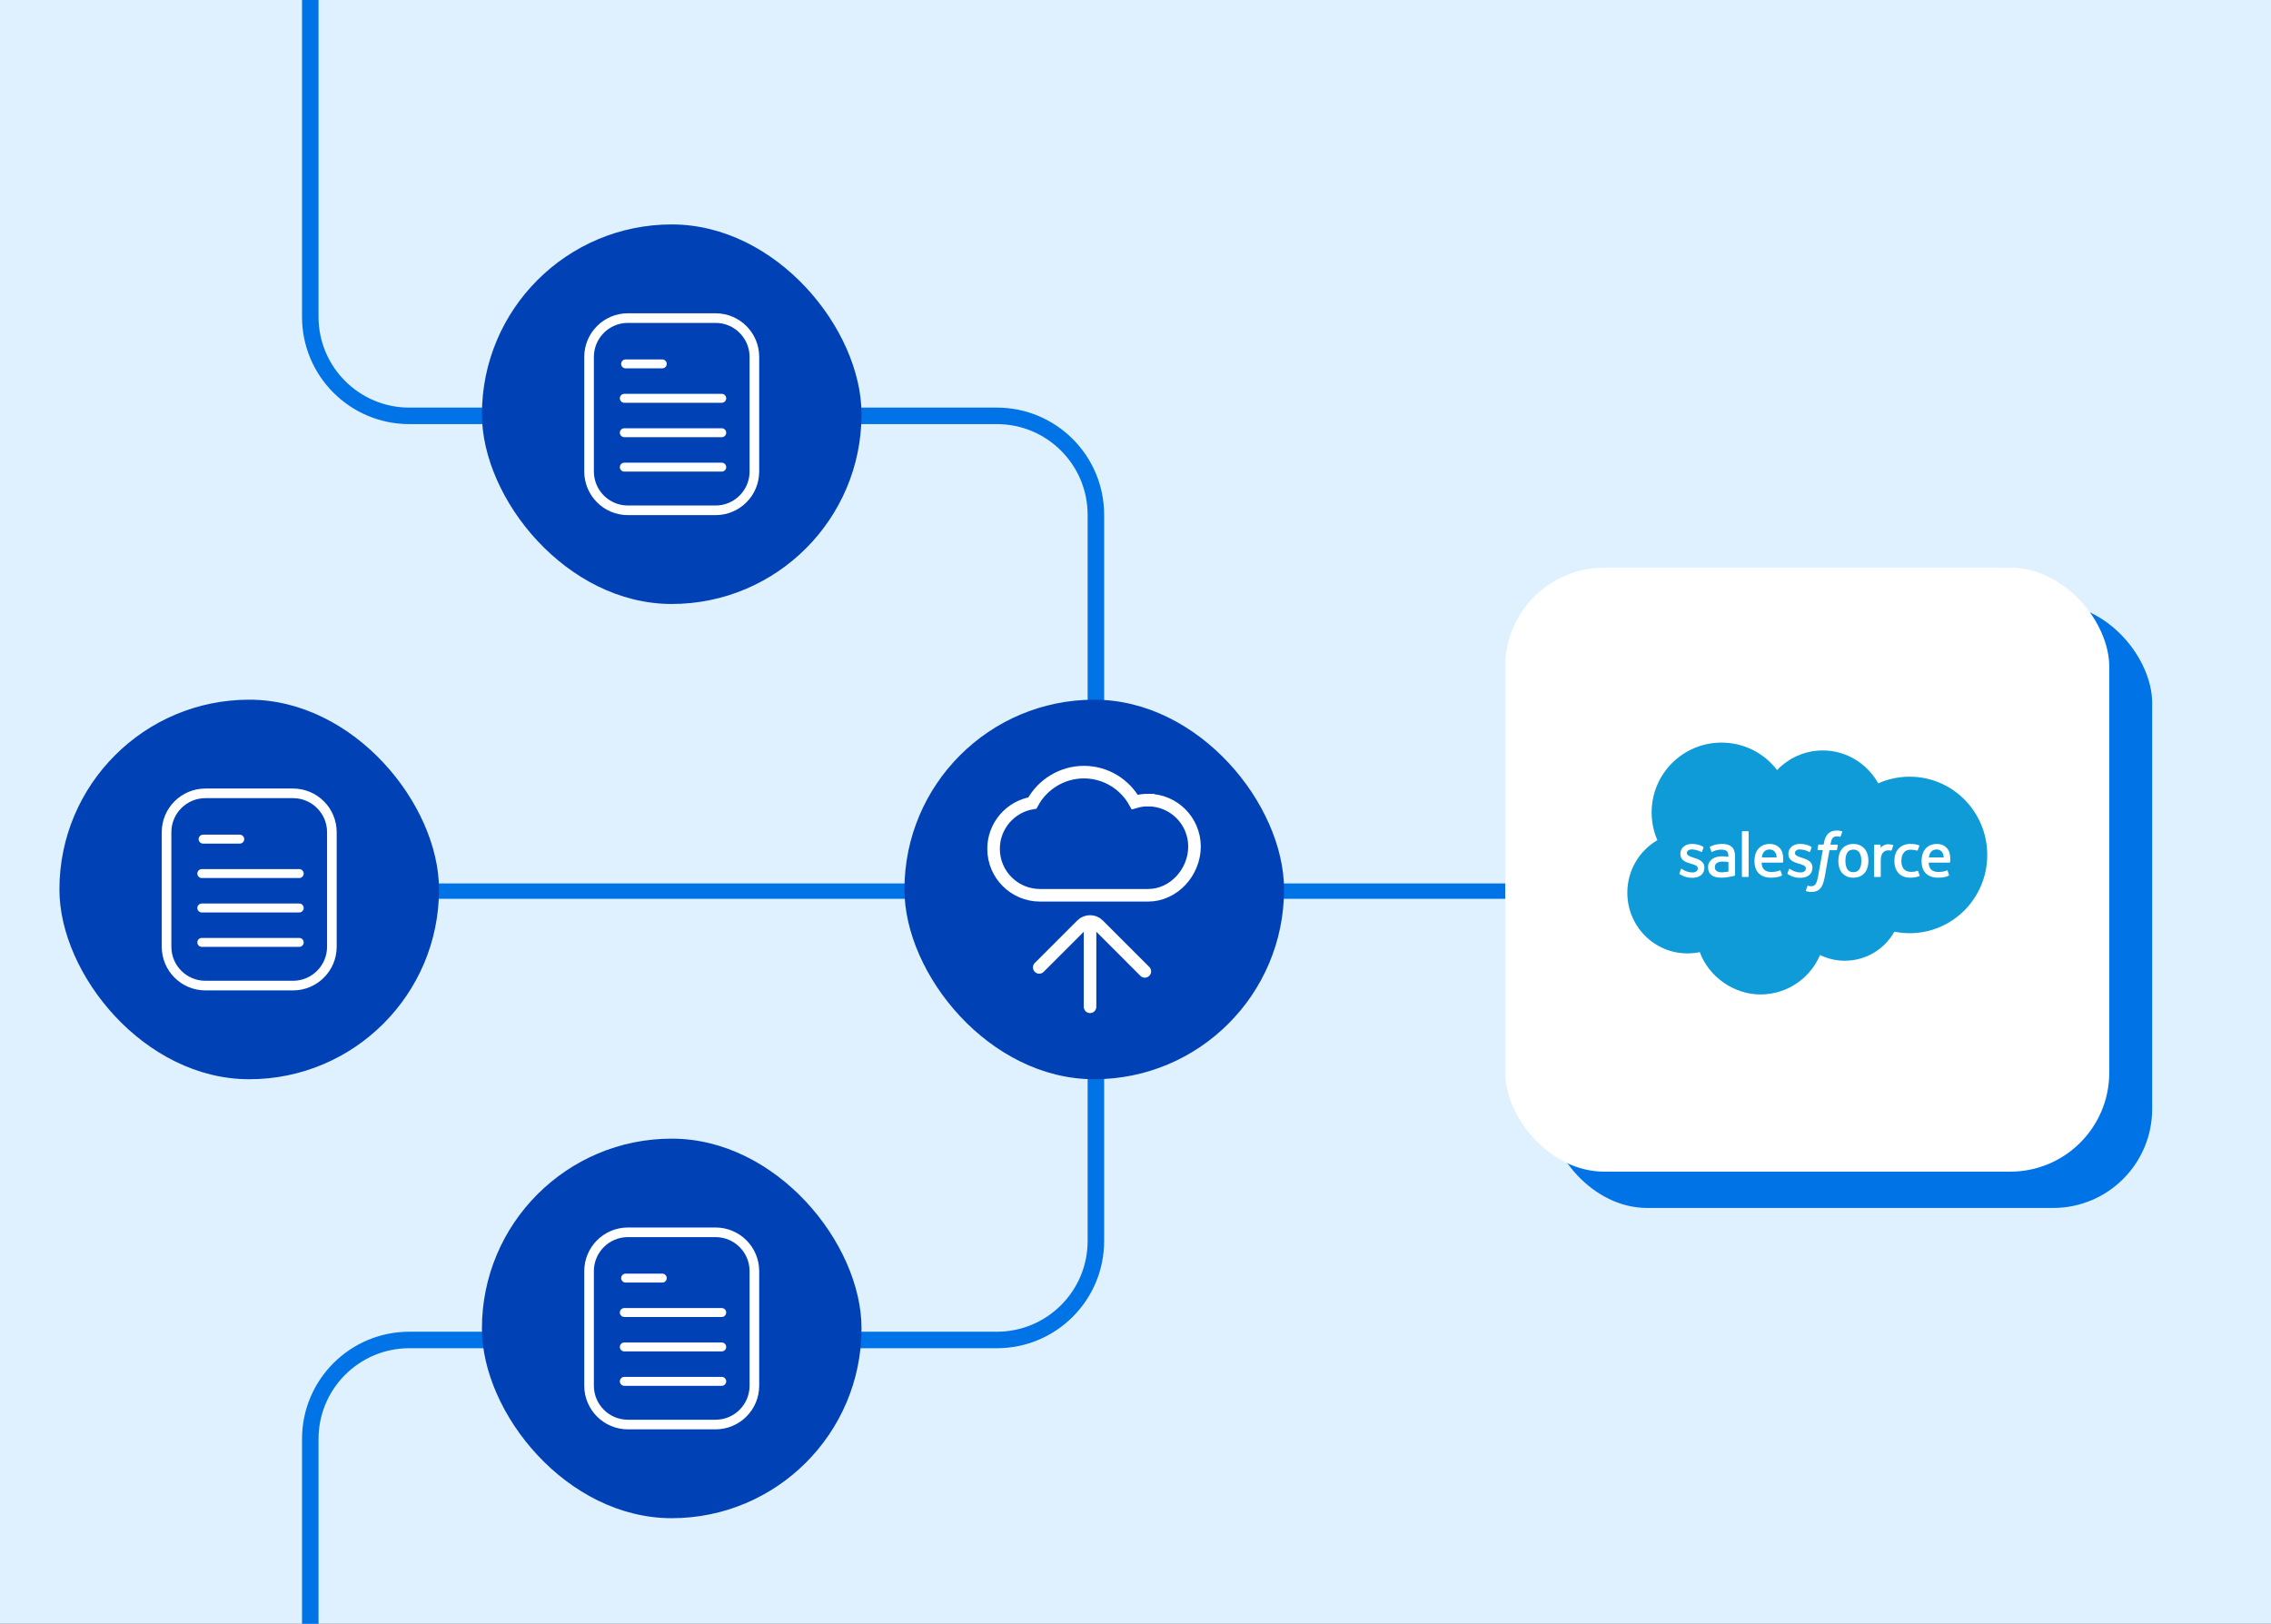<svg width="688" height="492" viewBox="0 0 688 492" fill="none" xmlns="http://www.w3.org/2000/svg">
<rect x="0" y="0" width="688" height="492" fill="#333333" stroke="none"/>
<g clip-path="url(#clip0_1033_252)">
<rect width="688" height="492" fill="#DFF0FF"/>
<path d="M124 270L238.544 270L569 270" stroke="#0073E6" stroke-width="4.658"/>
<path d="M94 -10V96C94 112.569 107.431 126 124 126H302C318.569 126 332 139.431 332 156V376C332 392.569 318.569 406 302 406H124C107.431 406 94 419.431 94 436V548" stroke="#0073E6" stroke-width="5"/>
<rect x="469" y="183" width="183" height="183" rx="30" fill="#0073E6"/>
<rect x="456" y="172" width="183" height="183" rx="30" fill="white"/>
<g clip-path="url(#clip1_1033_252)">
<path d="M538.37 233.32C541.89 229.66 546.78 227.38 552.2 227.38C559.4 227.38 565.68 231.39 569.02 237.35C571.93 236.05 575.14 235.33 578.53 235.33C591.51 235.33 602.04 245.95 602.04 259.04C602.04 272.13 591.52 282.75 578.53 282.75C576.95 282.75 575.4 282.59 573.9 282.29C570.96 287.54 565.34 291.09 558.9 291.09C556.2 291.09 553.65 290.47 551.38 289.36C548.4 296.38 541.44 301.31 533.34 301.31C525.24 301.31 517.7 295.97 514.94 288.48C513.73 288.74 512.48 288.87 511.2 288.87C501.15 288.88 493 280.64 493 270.49C493 263.68 496.66 257.74 502.1 254.56C500.98 251.98 500.36 249.14 500.36 246.15C500.36 234.47 509.84 225 521.53 225C528.4 225 534.5 228.26 538.37 233.32Z" fill="#0F9BD7"/>
<path d="M508.79 264.58C508.72 264.76 508.81 264.8 508.84 264.83C509.04 264.98 509.25 265.09 509.46 265.21C510.57 265.8 511.62 265.97 512.72 265.97C514.96 265.97 516.35 264.78 516.35 262.87V262.83C516.35 261.06 514.78 260.42 513.31 259.95L513.12 259.89C512.01 259.53 511.05 259.22 511.05 258.49V258.45C511.05 257.83 511.61 257.37 512.48 257.37C513.44 257.37 514.58 257.69 515.32 258.1C515.32 258.1 515.54 258.24 515.62 258.03C515.66 257.92 516.04 256.91 516.08 256.81C516.12 256.69 516.05 256.6 515.97 256.56C515.13 256.05 513.97 255.7 512.76 255.7H512.54C510.49 255.7 509.06 256.94 509.06 258.71V258.75C509.06 260.62 510.64 261.22 512.11 261.65L512.35 261.72C513.43 262.05 514.35 262.33 514.35 263.09V263.13C514.35 263.82 513.75 264.34 512.77 264.34C512.39 264.34 511.19 264.34 509.89 263.51C509.73 263.42 509.64 263.35 509.52 263.28C509.46 263.24 509.3 263.17 509.23 263.38L508.79 264.6V264.58Z" fill="white"/>
<path d="M541.53 264.58C541.46 264.76 541.55 264.8 541.58 264.83C541.78 264.98 541.99 265.09 542.2 265.21C543.31 265.8 544.36 265.97 545.46 265.97C547.7 265.97 549.09 264.78 549.09 262.87V262.83C549.09 261.06 547.52 260.42 546.05 259.95L545.86 259.89C544.75 259.53 543.79 259.22 543.79 258.49V258.45C543.79 257.83 544.35 257.37 545.22 257.37C546.18 257.37 547.32 257.69 548.06 258.1C548.06 258.1 548.28 258.24 548.36 258.03C548.4 257.92 548.78 256.91 548.81 256.81C548.85 256.69 548.78 256.6 548.7 256.56C547.86 256.05 546.7 255.7 545.49 255.7H545.27C543.22 255.7 541.79 256.94 541.79 258.71V258.75C541.79 260.62 543.37 261.22 544.84 261.65L545.08 261.72C546.15 262.05 547.08 262.33 547.08 263.09V263.13C547.08 263.82 546.48 264.34 545.5 264.34C545.12 264.34 543.92 264.34 542.62 263.51C542.46 263.42 542.37 263.36 542.25 263.28C542.21 263.25 542.02 263.18 541.96 263.38L541.52 264.6L541.53 264.58Z" fill="white"/>
<path d="M565.75 258.82C565.57 258.2 565.28 257.65 564.9 257.2C564.52 256.74 564.04 256.38 563.47 256.11C562.9 255.84 562.23 255.71 561.47 255.71C560.71 255.71 560.04 255.85 559.47 256.11C558.9 256.38 558.42 256.74 558.04 257.2C557.66 257.66 557.37 258.2 557.19 258.82C557.01 259.44 556.92 260.11 556.92 260.83C556.92 261.55 557.01 262.22 557.19 262.84C557.37 263.46 557.66 264.01 558.04 264.46C558.42 264.92 558.9 265.28 559.47 265.54C560.04 265.8 560.71 265.93 561.47 265.93C562.23 265.93 562.9 265.8 563.47 265.54C564.04 265.28 564.52 264.92 564.91 264.46C565.29 264 565.58 263.46 565.76 262.84C565.94 262.22 566.04 261.55 566.04 260.83C566.04 260.11 565.95 259.44 565.76 258.82M563.89 260.83C563.89 261.91 563.69 262.77 563.29 263.37C562.9 263.97 562.3 264.26 561.47 264.26C560.64 264.26 560.05 263.97 559.66 263.37C559.27 262.77 559.07 261.91 559.07 260.83C559.07 259.75 559.27 258.9 559.66 258.3C560.05 257.71 560.64 257.42 561.47 257.42C562.3 257.42 562.89 257.71 563.29 258.3C563.69 258.9 563.89 259.75 563.89 260.83Z" fill="white"/>
<path fill-rule="evenodd" clip-rule="evenodd" d="M581.09 263.96C581.03 263.78 580.85 263.85 580.85 263.85C580.58 263.95 580.29 264.05 579.98 264.1C579.67 264.15 579.33 264.17 578.96 264.17C578.06 264.17 577.34 263.9 576.82 263.37C576.31 262.84 576.01 261.98 576.02 260.82C576.02 259.76 576.28 258.97 576.74 258.36C577.2 257.76 577.89 257.45 578.81 257.45C579.58 257.45 580.17 257.54 580.78 257.73C580.78 257.73 580.93 257.79 581 257.6C581.16 257.15 581.29 256.82 581.46 256.33C581.51 256.19 581.39 256.13 581.34 256.11C581.1 256.02 580.53 255.86 580.09 255.79C579.69 255.73 579.21 255.7 578.69 255.7C577.91 255.7 577.21 255.84 576.61 256.1C576.01 256.37 575.51 256.73 575.11 257.19C574.71 257.65 574.4 258.19 574.2 258.81C574 259.43 573.9 260.1 573.9 260.82C573.9 262.37 574.32 263.62 575.14 264.54C575.97 265.46 577.21 265.93 578.83 265.93C579.79 265.93 580.77 265.74 581.47 265.46C581.47 265.46 581.6 265.39 581.55 265.24L581.09 263.97V263.96Z" fill="white"/>
<path fill-rule="evenodd" clip-rule="evenodd" d="M590.64 258.47C590.48 257.87 590.09 257.27 589.83 256.99C589.42 256.55 589.03 256.25 588.63 256.08C588.12 255.86 587.5 255.71 586.82 255.71C586.03 255.71 585.31 255.84 584.73 256.11C584.15 256.38 583.66 256.76 583.27 257.22C582.89 257.68 582.6 258.23 582.41 258.86C582.23 259.48 582.13 260.16 582.13 260.88C582.13 261.6 582.23 262.29 582.42 262.9C582.61 263.52 582.92 264.06 583.33 264.51C583.75 264.96 584.28 265.32 584.92 265.56C585.56 265.81 586.33 265.93 587.21 265.93C589.03 265.93 590 265.52 590.39 265.3C590.46 265.26 590.53 265.19 590.44 265L590.03 263.84C589.97 263.67 589.79 263.73 589.79 263.73C589.34 263.9 588.69 264.2 587.19 264.2C586.21 264.2 585.48 263.91 585.03 263.46C584.56 263 584.33 262.32 584.29 261.36H590.61C590.61 261.36 590.78 261.36 590.79 261.2C590.79 261.13 591.01 259.9 590.6 258.48M584.35 259.79C584.44 259.19 584.6 258.69 584.86 258.3C585.25 257.71 585.84 257.38 586.67 257.38C587.5 257.38 588.05 257.71 588.44 258.3C588.7 258.69 588.81 259.21 588.86 259.79H584.35Z" fill="white"/>
<path fill-rule="evenodd" clip-rule="evenodd" d="M540.02 258.47C539.86 257.87 539.47 257.27 539.21 256.99C538.8 256.55 538.4 256.25 538.01 256.08C537.49 255.86 536.88 255.71 536.2 255.71C535.41 255.71 534.69 255.84 534.11 256.11C533.53 256.38 533.04 256.76 532.65 257.22C532.27 257.68 531.98 258.23 531.79 258.86C531.61 259.48 531.51 260.16 531.51 260.88C531.51 261.6 531.61 262.29 531.8 262.9C531.99 263.52 532.3 264.06 532.72 264.51C533.14 264.96 533.67 265.32 534.31 265.56C534.95 265.81 535.72 265.93 536.6 265.93C538.42 265.93 539.39 265.52 539.78 265.3C539.85 265.26 539.92 265.19 539.83 265L539.42 263.84C539.36 263.67 539.18 263.73 539.18 263.73C538.73 263.9 538.08 264.2 536.58 264.2C535.6 264.2 534.87 263.91 534.42 263.46C533.95 263 533.72 262.32 533.68 261.36H540C540 261.36 540.17 261.36 540.18 261.2C540.18 261.13 540.4 259.9 539.99 258.48M533.74 259.79C533.83 259.19 533.99 258.69 534.25 258.3C534.64 257.71 535.23 257.38 536.06 257.38C536.89 257.38 537.44 257.71 537.83 258.3C538.09 258.69 538.2 259.21 538.25 259.79H533.74Z" fill="white"/>
<path d="M522.59 259.49C522.33 259.47 522 259.46 521.6 259.46C521.06 259.46 520.53 259.53 520.04 259.66C519.55 259.79 519.1 260 518.72 260.27C518.33 260.55 518.03 260.9 517.8 261.31C517.58 261.73 517.46 262.22 517.46 262.77C517.46 263.32 517.56 263.82 517.75 264.21C517.94 264.61 518.22 264.94 518.57 265.2C518.92 265.46 519.36 265.64 519.86 265.76C520.36 265.87 520.92 265.93 521.53 265.93C522.18 265.93 522.83 265.88 523.45 265.77C524.07 265.66 524.83 265.51 525.04 265.46C525.25 265.41 525.48 265.35 525.48 265.35C525.64 265.31 525.62 265.14 525.62 265.14V259.36C525.62 258.09 525.28 257.15 524.61 256.57C523.95 255.99 522.97 255.7 521.71 255.7C521.24 255.7 520.47 255.76 520.02 255.86C520.02 255.86 518.64 256.13 518.07 256.57C518.07 256.57 517.95 256.65 518.01 256.82L518.46 258.02C518.52 258.18 518.67 258.12 518.67 258.12C518.67 258.12 518.72 258.1 518.77 258.07C519.99 257.41 521.52 257.43 521.52 257.43C522.2 257.43 522.73 257.57 523.08 257.84C523.43 258.1 523.6 258.5 523.6 259.35V259.62C523.06 259.54 522.56 259.5 522.56 259.5M520.08 263.93C519.83 263.73 519.8 263.68 519.71 263.55C519.59 263.36 519.52 263.08 519.52 262.73C519.52 262.18 519.7 261.78 520.08 261.51C520.08 261.51 520.62 261.04 521.91 261.05C522.82 261.06 523.63 261.2 523.63 261.2V264.07C523.63 264.07 522.83 264.24 521.92 264.3C520.63 264.38 520.06 263.93 520.07 263.93" fill="white"/>
<path fill-rule="evenodd" clip-rule="evenodd" d="M573.57 256.23C573.62 256.09 573.52 256.02 573.48 256C573.37 255.96 572.83 255.85 572.42 255.82C571.63 255.77 571.19 255.9 570.79 256.08C570.4 256.26 569.96 256.54 569.72 256.87V256.1C569.72 255.99 569.64 255.91 569.54 255.91H567.92C567.81 255.91 567.74 256 567.74 256.1V265.53C567.74 265.64 567.83 265.72 567.93 265.72H569.59C569.69 265.72 569.78 265.63 569.78 265.53V260.82C569.78 260.19 569.85 259.56 569.99 259.16C570.13 258.77 570.31 258.45 570.54 258.23C570.77 258.01 571.03 257.85 571.32 257.76C571.61 257.67 571.94 257.64 572.17 257.64C572.5 257.64 572.86 257.72 572.86 257.72C572.98 257.73 573.05 257.66 573.09 257.55C573.2 257.26 573.51 256.4 573.57 256.22" fill="white"/>
<path fill-rule="evenodd" clip-rule="evenodd" d="M557.98 251.86C557.78 251.8 557.59 251.76 557.36 251.71C557.12 251.67 556.83 251.64 556.5 251.64C555.36 251.64 554.46 251.96 553.82 252.6C553.19 253.23 552.76 254.2 552.55 255.47L552.47 255.9H551.04C551.04 255.9 550.86 255.9 550.83 256.08L550.6 257.39C550.58 257.52 550.64 257.59 550.81 257.59H552.21L550.79 265.5C550.68 266.14 550.55 266.66 550.41 267.06C550.27 267.45 550.14 267.74 549.97 267.96C549.81 268.17 549.66 268.32 549.39 268.41C549.17 268.48 548.92 268.52 548.65 268.52C548.5 268.52 548.29 268.5 548.14 268.47C547.99 268.44 547.91 268.41 547.8 268.36C547.8 268.36 547.64 268.3 547.57 268.46C547.52 268.6 547.15 269.62 547.1 269.75C547.06 269.87 547.12 269.97 547.2 270C547.39 270.07 547.53 270.11 547.78 270.17C548.13 270.25 548.43 270.26 548.71 270.26C549.29 270.26 549.82 270.18 550.26 270.02C550.7 269.86 551.09 269.58 551.43 269.2C551.8 268.79 552.03 268.37 552.25 267.79C552.47 267.21 552.66 266.5 552.81 265.67L554.23 257.61H556.31C556.31 257.61 556.49 257.61 556.52 257.43L556.76 256.12C556.78 255.99 556.72 255.91 556.55 255.92H554.53C554.53 255.92 554.63 255.16 554.86 254.5C554.96 254.21 555.14 253.98 555.3 253.82C555.45 253.67 555.63 253.55 555.83 253.49C556.03 253.42 556.26 253.39 556.51 253.39C556.7 253.39 556.89 253.41 557.03 253.44C557.23 253.48 557.3 253.5 557.35 253.52C557.56 253.58 557.58 253.52 557.62 253.42L558.1 252.09C558.15 251.95 558.03 251.89 557.98 251.87" fill="white"/>
<path fill-rule="evenodd" clip-rule="evenodd" d="M529.75 265.53C529.75 265.64 529.67 265.72 529.57 265.72H527.89C527.78 265.72 527.71 265.64 527.71 265.53V252.04C527.71 251.93 527.78 251.85 527.89 251.85H529.57C529.68 251.85 529.75 251.93 529.75 252.04V265.53Z" fill="white"/>
</g>
<rect x="146" y="68" width="115" height="115" rx="57.5" fill="#0042B6"/>
<g clip-path="url(#clip2_1033_252)">
<path d="M205.291 96.376H216.773C223.274 96.376 228.542 101.645 228.542 108.146V142.854C228.542 149.355 223.274 154.624 216.773 154.624H190.227C183.726 154.624 178.458 149.355 178.458 142.854V108.146C178.458 101.645 183.726 96.376 190.227 96.376H205.291Z" stroke="white" stroke-width="2.915" stroke-miterlimit="10" stroke-linecap="round"/>
<path d="M189.527 110.253H200.635" stroke="white" stroke-width="2.707" stroke-miterlimit="10" stroke-linecap="round"/>
<path d="M189.136 120.681H218.651" stroke="white" stroke-width="2.707" stroke-miterlimit="10" stroke-linecap="round"/>
<path d="M189.136 131.11H218.651" stroke="white" stroke-width="2.707" stroke-miterlimit="10" stroke-linecap="round"/>
<path d="M189.136 141.538H218.651" stroke="white" stroke-width="2.707" stroke-miterlimit="10" stroke-linecap="round"/>
</g>
<rect x="18" y="212" width="115" height="115" rx="57.5" fill="#0042B6"/>
<g clip-path="url(#clip3_1033_252)">
<path d="M77.291 240.376H88.773C95.274 240.376 100.542 245.645 100.542 252.146V286.854C100.542 293.355 95.274 298.624 88.773 298.624H62.227C55.726 298.624 50.458 293.355 50.458 286.854V252.146C50.458 245.645 55.726 240.376 62.227 240.376H77.291Z" stroke="white" stroke-width="2.915" stroke-miterlimit="10" stroke-linecap="round"/>
<path d="M61.527 254.253H72.635" stroke="white" stroke-width="2.707" stroke-miterlimit="10" stroke-linecap="round"/>
<path d="M61.136 264.681H90.651" stroke="white" stroke-width="2.707" stroke-miterlimit="10" stroke-linecap="round"/>
<path d="M61.136 275.11H90.651" stroke="white" stroke-width="2.707" stroke-miterlimit="10" stroke-linecap="round"/>
<path d="M61.136 285.538H90.651" stroke="white" stroke-width="2.707" stroke-miterlimit="10" stroke-linecap="round"/>
</g>
<rect x="146" y="345" width="115" height="115" rx="57.5" fill="#0042B6"/>
<g clip-path="url(#clip4_1033_252)">
<path d="M205.291 373.376H216.773C223.274 373.376 228.542 378.645 228.542 385.146V419.854C228.542 426.355 223.274 431.624 216.773 431.624H190.227C183.726 431.624 178.458 426.355 178.458 419.854V385.146C178.458 378.645 183.726 373.376 190.227 373.376H205.291Z" stroke="white" stroke-width="2.915" stroke-miterlimit="10" stroke-linecap="round"/>
<path d="M189.527 387.253H200.635" stroke="white" stroke-width="2.707" stroke-miterlimit="10" stroke-linecap="round"/>
<path d="M189.136 397.681H218.651" stroke="white" stroke-width="2.707" stroke-miterlimit="10" stroke-linecap="round"/>
<path d="M189.136 408.11H218.651" stroke="white" stroke-width="2.707" stroke-miterlimit="10" stroke-linecap="round"/>
<path d="M189.136 418.538H218.651" stroke="white" stroke-width="2.707" stroke-miterlimit="10" stroke-linecap="round"/>
</g>
<rect x="274" y="212" width="115" height="115" rx="57.5" fill="#0042B6"/>
<path d="M330.229 280.295V305.052" stroke="white" stroke-width="3.805" stroke-miterlimit="10" stroke-linecap="round"/>
<path d="M346.829 294.321L332.746 280.238C331.355 278.847 329.103 278.847 327.713 280.238L314.837 293.113" stroke="white" stroke-width="3.805" stroke-miterlimit="10" stroke-linecap="round"/>
<path d="M347.801 242.416C346.4 242.416 345.049 242.623 343.772 243.006C340.752 237.605 334.979 233.948 328.352 233.948C321.725 233.948 315.734 237.737 312.764 243.306C306.09 244.411 301 250.201 301 257.189C301 264.964 307.302 271.262 315.073 271.262H347.819C355.593 271.262 361.874 264.263 361.874 256.492C361.874 248.721 355.572 242.42 347.801 242.42V242.416Z" stroke="white" stroke-width="3.805" stroke-miterlimit="10"/>
</g>
<defs>
<clipPath id="clip0_1033_252">
<rect width="688" height="492" fill="white"/>
</clipPath>
<clipPath id="clip1_1033_252">
<rect width="109.03" height="76.32" fill="white" transform="translate(493 225)"/>
</clipPath>
<clipPath id="clip2_1033_252">
<rect width="53" height="61.163" fill="white" transform="translate(177 94.919)"/>
</clipPath>
<clipPath id="clip3_1033_252">
<rect width="53" height="61.163" fill="white" transform="translate(49 238.919)"/>
</clipPath>
<clipPath id="clip4_1033_252">
<rect width="53" height="61.163" fill="white" transform="translate(177 371.919)"/>
</clipPath>
</defs>
</svg>
